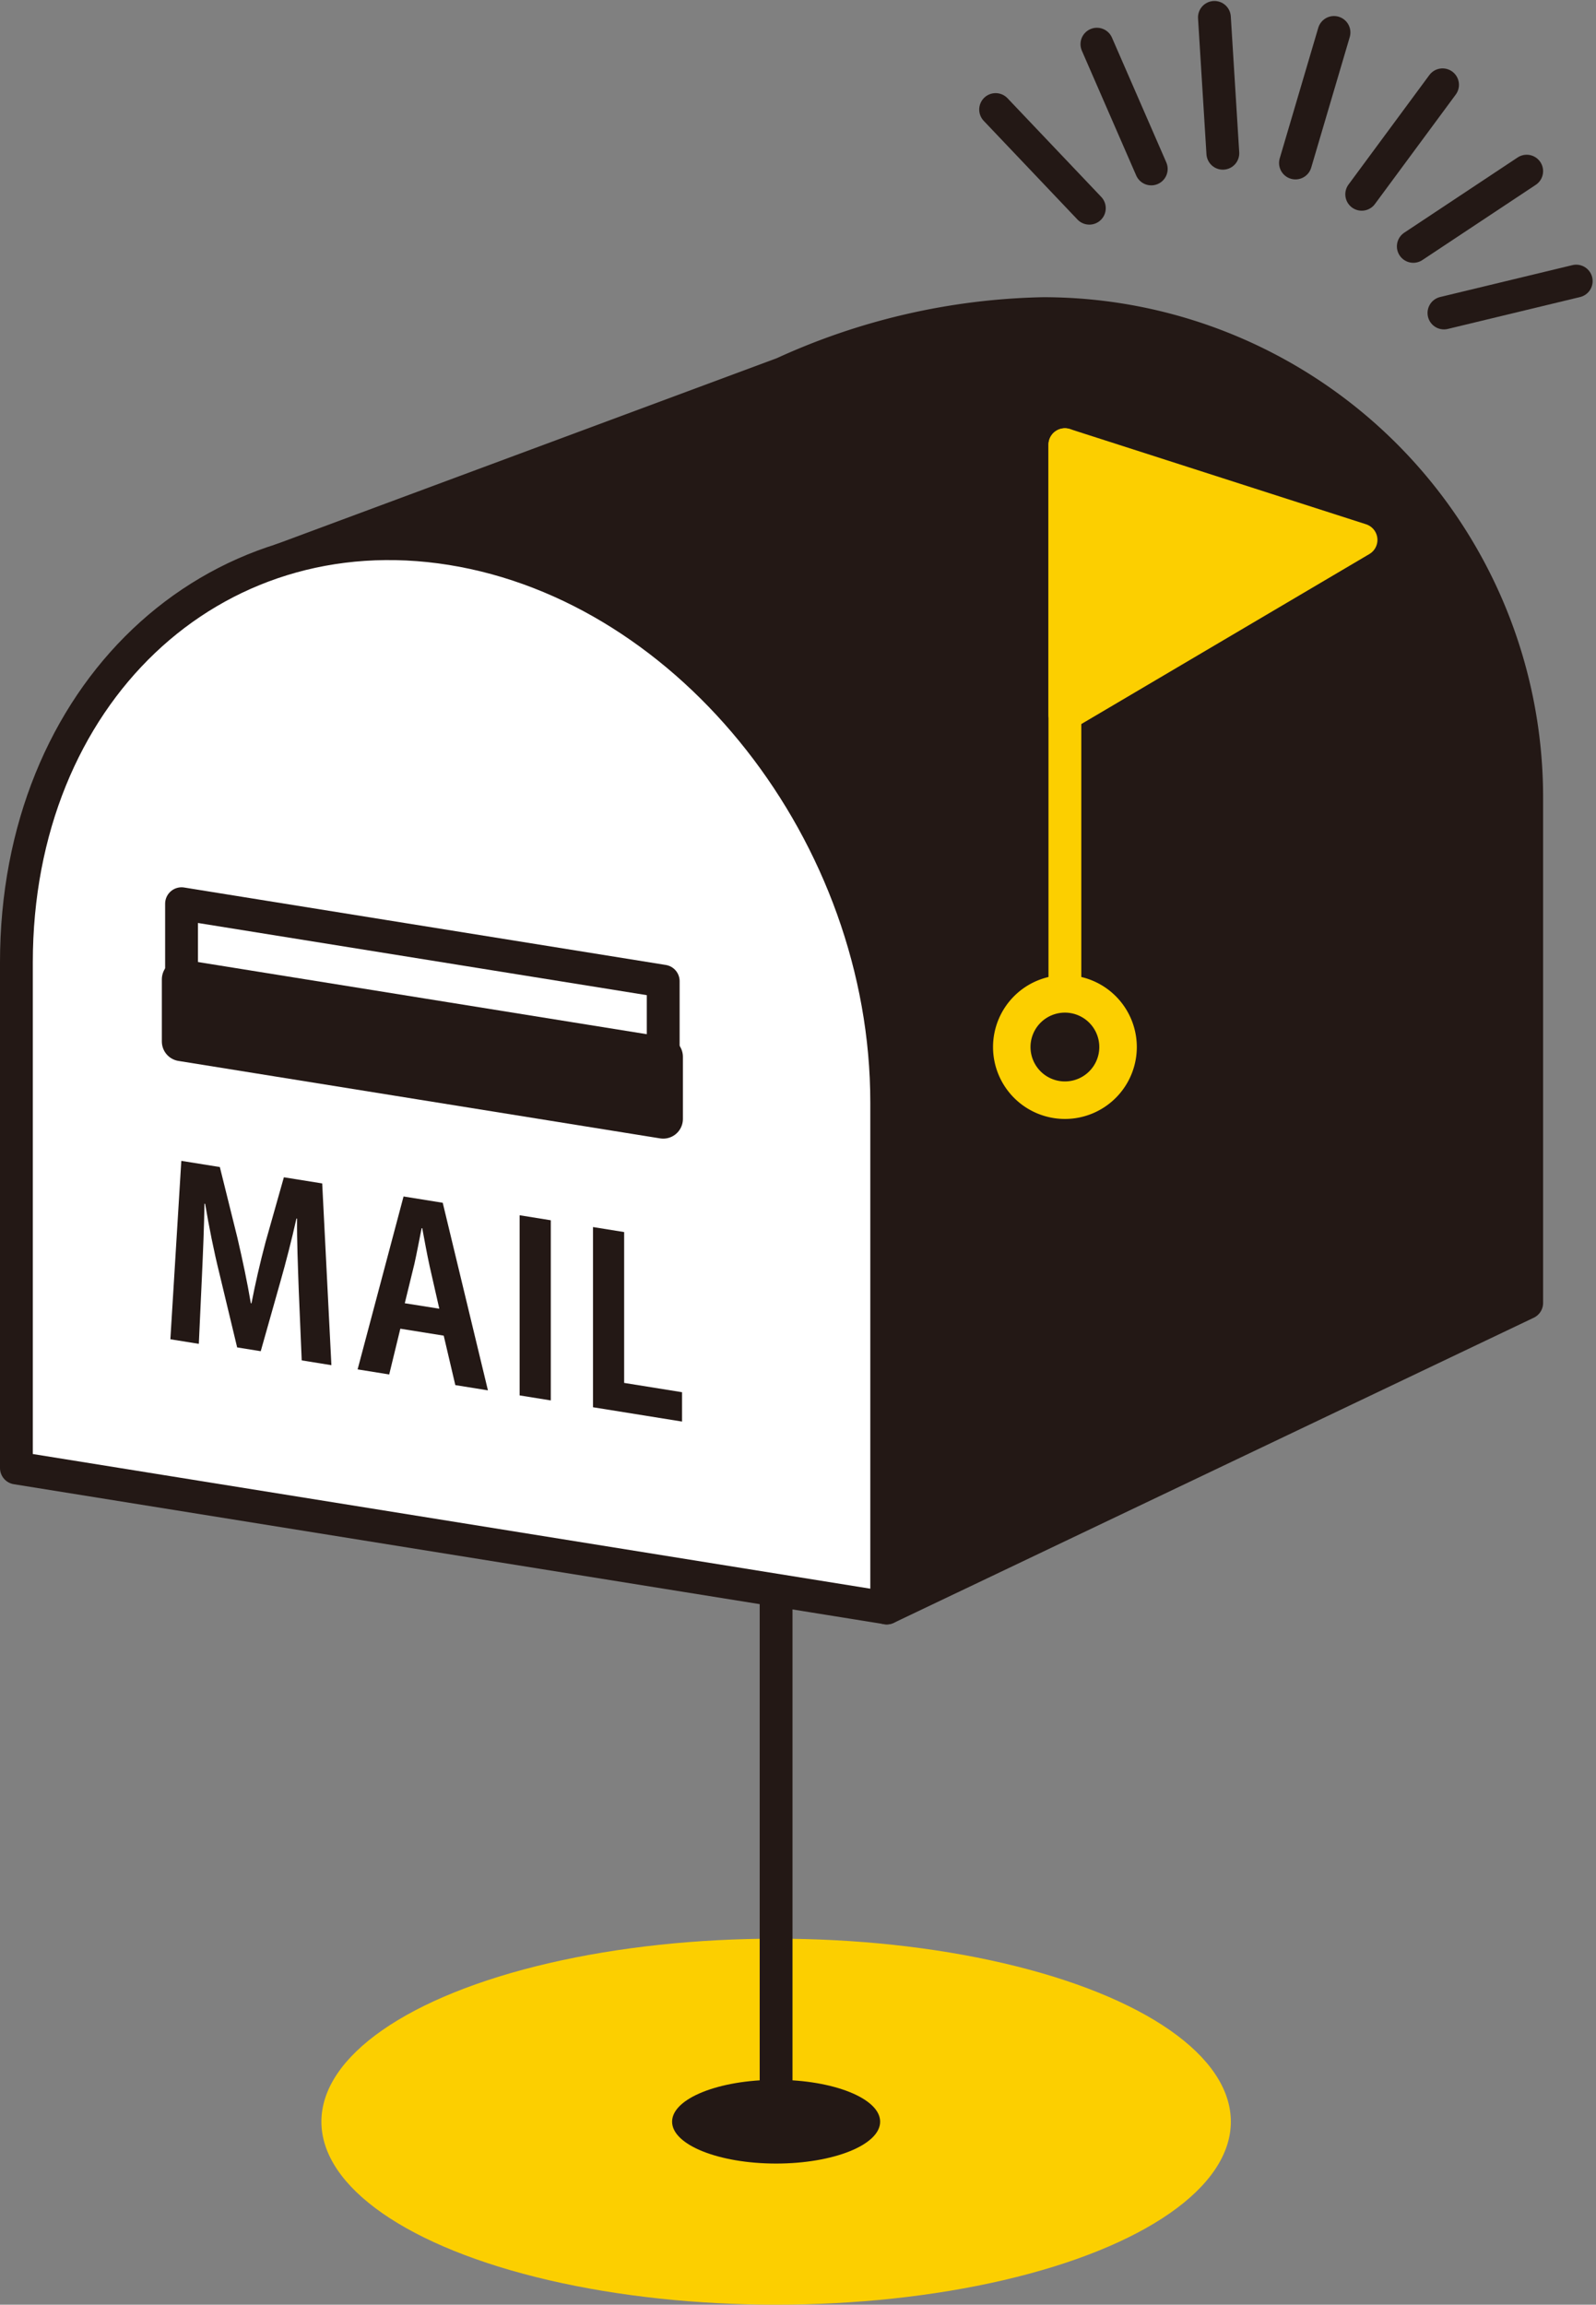 <svg xmlns="http://www.w3.org/2000/svg" width="72.952" height="105.3" viewBox="0 0 72.952 105.3">
  <rect x="0" y="0" width="72.952" height="105.3" fill="#808080" stroke="none"/>
  <g id="グループ_142228" data-name="グループ 142228" transform="translate(-1194.824 -601.316)">
    <g id="グループ_142222" data-name="グループ 142222">
      <line id="線_1610" data-name="線 1610" y1="5.964" x2="1.761" transform="translate(1254.039 602.799)" fill="none" stroke="#231815" stroke-linecap="round" stroke-linejoin="round" stroke-width="1.5"/>
      <line id="線_1611" data-name="線 1611" x1="0.385" y1="6.207" transform="translate(1250.334 602.111)" fill="none" stroke="#231815" stroke-linecap="round" stroke-linejoin="round" stroke-width="1.5"/>
      <line id="線_1612" data-name="線 1612" x1="2.484" y1="5.701" transform="translate(1244.963 603.334)" fill="none" stroke="#231815" stroke-linecap="round" stroke-linejoin="round" stroke-width="1.5"/>
      <line id="線_1613" data-name="線 1613" x1="4.284" y1="4.508" transform="translate(1240.333 606.321)" fill="none" stroke="#231815" stroke-linecap="round" stroke-linejoin="round" stroke-width="1.5"/>
      <line id="線_1614" data-name="線 1614" y1="5.002" x2="3.695" transform="translate(1257.067 605.191)" fill="none" stroke="#231815" stroke-linecap="round" stroke-linejoin="round" stroke-width="1.5"/>
      <line id="線_1615" data-name="線 1615" y1="3.437" x2="5.183" transform="translate(1259.425 609.136)" fill="none" stroke="#231815" stroke-linecap="round" stroke-linejoin="round" stroke-width="1.5"/>
      <line id="線_1616" data-name="線 1616" y1="1.457" x2="6.046" transform="translate(1260.826 614.159)" fill="none" stroke="#231815" stroke-linecap="round" stroke-linejoin="round" stroke-width="1.5"/>
    </g>
    <g id="グループ_142227" data-name="グループ 142227">
      <path id="パス_139583" data-name="パス 139583" d="M1207.665,626.9l22.953-8.525a29.921,29.921,0,0,1,11.89-2.73,22.1,22.1,0,0,1,22.1,22.1v23.1h0l-29.253,13.941" fill="#231815" stroke="#231815" stroke-linecap="round" stroke-linejoin="round" stroke-width="1.5"/>
      <g id="グループ_142223" data-name="グループ 142223">
        <ellipse id="楕円形_185" data-name="楕円形 185" cx="20.785" cy="8.361" rx="20.785" ry="8.361" transform="translate(1209.515 689.893)" fill="#fccf00"/>
      </g>
      <g id="グループ_142225" data-name="グループ 142225">
        <g id="グループ_142224" data-name="グループ 142224">
          <line id="線_1617" data-name="線 1617" y2="33.995" transform="translate(1230.299 664.259)" fill="none" stroke="#231815" stroke-linecap="round" stroke-linejoin="round" stroke-width="1.5"/>
          <path id="パス_139584" data-name="パス 139584" d="M1215.464,626.388c-10.985-1.765-19.89,6.7-19.89,18.9v23.1l39.781,6.394v-23.1C1235.355,639.48,1226.449,628.154,1215.464,626.388Z" fill="#fff" stroke="#231815" stroke-linecap="round" stroke-linejoin="round" stroke-width="1.5"/>
          <path id="パス_139585" data-name="パス 139585" d="M1203.122,642.606v6.3l22.017,3.539v-6.3Z" fill="none" stroke="#231815" stroke-linecap="round" stroke-linejoin="round" stroke-width="1.5"/>
          <path id="パス_139586" data-name="パス 139586" d="M1203.122,646.061V648.9l22.017,3.539V649.6Z" fill="#231815" stroke="#231815" stroke-linecap="round" stroke-linejoin="round" stroke-width="1.8"/>
          <path id="パス_139587" data-name="パス 139587" d="M1243.5,645.868a3.286,3.286,0,1,0,3.287,3.286A3.287,3.287,0,0,0,1243.5,645.868Z" fill="#fccf00"/>
          <line id="線_1618" data-name="線 1618" y1="27.521" transform="translate(1243.5 621.633)" fill="none" stroke="#fccf00" stroke-linecap="round" stroke-linejoin="round" stroke-width="1.5"/>
          <path id="パス_139588" data-name="パス 139588" d="M1243.5,621.633v12.336l13.536-7.985Z" fill="#fccf00" stroke="#fccf00" stroke-linecap="round" stroke-linejoin="round" stroke-width="1.5"/>
        </g>
        <path id="パス_139589" data-name="パス 139589" d="M1230.3,696.341c-2.626,0-4.755.857-4.755,1.913s2.129,1.913,4.755,1.913,4.755-.856,4.755-1.913S1232.925,696.341,1230.3,696.341Z" fill="#231815"/>
      </g>
      <g id="グループ_142226" data-name="グループ 142226">
        <path id="パス_139590" data-name="パス 139590" d="M1209.972,663.69l-1.357-.219-.136-3.222c-.038-1.1-.085-2.219-.077-3.256l-.028-.005c-.211.951-.481,2-.732,2.88l-.9,3.184-1.078-.174-.818-3.407c-.241-.97-.472-2.12-.645-3.154l-.03-.005c-.018,1.036-.067,2.248-.114,3.257l-.145,3.146-1.3-.209.5-8.151,1.761.282.8,3.222c.241,1.035.453,2.033.616,3l.03.005c.172-.892.393-1.853.644-2.8l.837-2.959,1.752.281Z" fill="#231815"/>
        <path id="パス_139591" data-name="パス 139591" d="M1217.127,664.84l-1.491-.24-.53-2.259-1.983-.318-.509,2.091-1.444-.232,2.1-7.9,1.791.288Zm-2.223-3.73-.442-1.944c-.117-.533-.241-1.216-.338-1.735l-.028,0c-.1.5-.223,1.152-.327,1.617l-.443,1.812Z" fill="#231815"/>
        <path id="パス_139592" data-name="パス 139592" d="M1218.576,656.84l1.424.229V665.3l-1.424-.229Z" fill="#231815"/>
        <path id="パス_139593" data-name="パス 139593" d="M1226,666.266l-4.071-.654v-8.233l1.424.229V664.5l2.647.425Z" fill="#231815"/>
      </g>
      <path id="パス_139594" data-name="パス 139594" d="M1243.5,647.582a1.572,1.572,0,1,0,1.572,1.572A1.572,1.572,0,0,0,1243.5,647.582Z" fill="#231815"/>
    </g>
  </g>
</svg>
